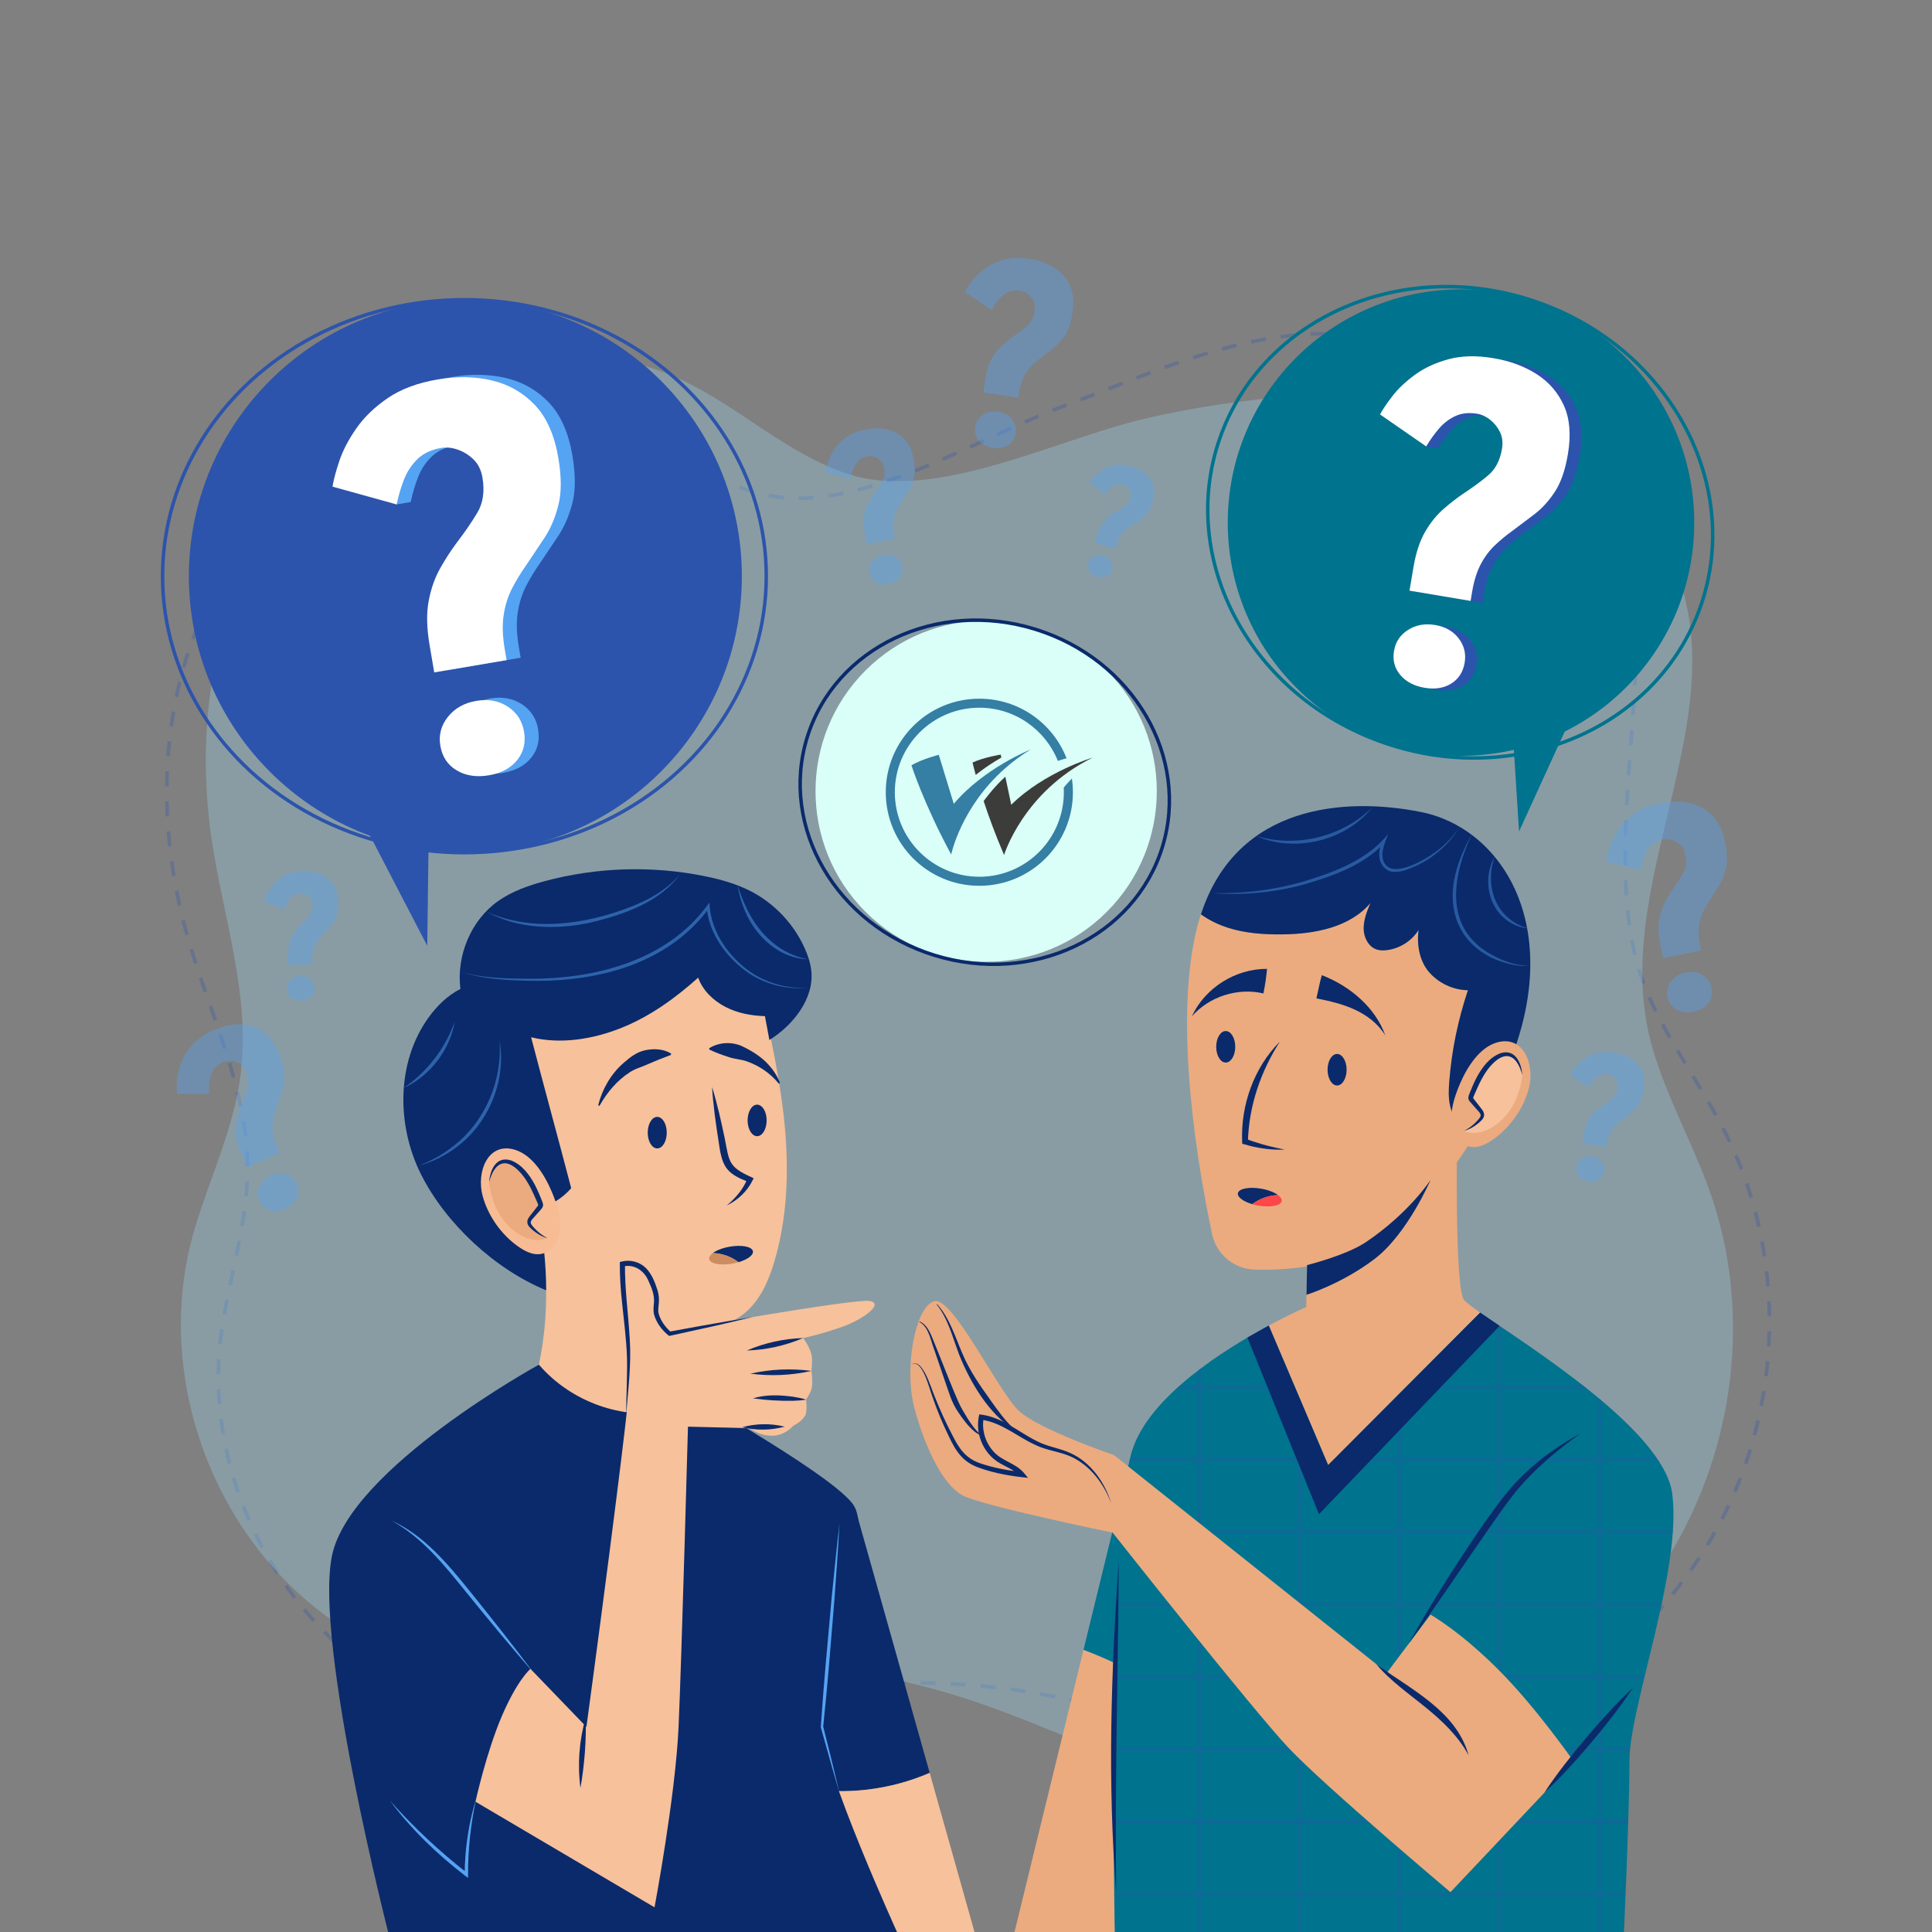 <svg xmlns="http://www.w3.org/2000/svg" xmlns:xlink="http://www.w3.org/1999/xlink" id="Layer_1" viewBox="0 0 1080 1080"><rect x="0" y="0" width="1080" height="1080" fill="#808080" stroke="none"/><defs><style>      .st0 {        fill: #f7bc94;      }      .st1 {        stroke-width: 1.89px;      }      .st1, .st2, .st3, .st4, .st5, .st6 {        fill: none;      }      .st1, .st4, .st5 {        stroke: #2c54ac;        stroke-miterlimit: 10;      }      .st7 {        fill: #fff;      }      .st2 {        stroke: #0a2a6b;        stroke-miterlimit: 10;        stroke-width: 1.94px;      }      .st8, .st9 {        opacity: .4;      }      .st10 {        fill: #00738e;      }      .st11 {        fill: #ebab7f;      }      .st12 {        opacity: .47;      }      .st13, .st14 {        isolation: isolate;      }      .st4 {        stroke-width: 1.94px;      }      .st15 {        fill: #2c54ac;      }      .st14 {        fill: #9ddcf9;      }      .st14, .st16 {        opacity: .3;      }      .st17 {        fill: #f7c19b;      }      .st5 {        stroke-dasharray: 8.4 8.4;        stroke-width: 2.03px;      }      .st9 {        mix-blend-mode: multiply;      }      .st18 {        fill: #55a3f3;      }      .st6 {        stroke: #00738e;        stroke-miterlimit: 10;        stroke-width: 1.94px;      }      .st19 {        fill: #d9fff8;      }      .st20 {        fill: #3c3c3b;      }      .st21 {        fill: #ff4648;      }      .st22 {        fill: #0a2a6b;      }      .st23 {        fill: #cc8c60;      }      .st24 {        clip-path: url(#clippath);      }      .st25 {        fill: #357ea4;      }    </style><clipPath id="clippath"><path class="st3" d="M934.78,834.94c-4.68-35.47-80.37-82.33-107.35-101.18l-85,85.26-33.2-78.01c-25.54,13.72-66.47,39.67-76.15,69.25-14.33,43.78-9.9,271.39-9.9,271.39h284.54s3.18-68.39,3.18-97.85,29.45-106.67,23.88-148.86h0Z"></path></clipPath></defs><g class="st13"><g id="OBJECTS"><g><g><g class="st16"><path class="st5" d="M315.59,969.18c41.45-.46,81.33-14.27,122.04-21.78,48.73-8.99,99.23-8.91,147.93.24,51.64,9.7,101.32,29.47,153.75,33.47,87.6,6.68,157.71-35,207.14-105.25,49.44-70.25,56.56-166.37,17.99-242.72-13.13-25.99-31.03-49.63-42.77-76.23-38.53-87.26,25.78-227.96-33.15-303.82-32.12-41.35-86.14-63.16-139.52-66.27-53.38-3.11-106.41,22.24-156.28,40.92-48.09,18.02-112.48,59.41-162.95,49.19-35.14-7.12-64.82-29.7-98.89-40.64-72.52-23.29-156.58,12.87-199.04,74.32-42.45,61.45-47.42,142.12-26.92,213.31,12.32,42.79,33.32,84.28,33.45,128.7.08,29.16-8.9,57.53-13.75,86.3-18.8,111.56,69.07,231.6,190.97,230.26h0Z"></path></g><path class="st14" d="M268.23,937.08c41.17,4.69,82.55-4.07,123.92-6.47,49.52-2.87,99.6,3.47,146.68,18.58,49.92,16.03,96.57,41.79,148.05,52.26,85.99,17.49,160.88-32.43,219.23-95.97,58.34-63.54,78.15-157.98,50.02-238.48-9.58-27.4-24.19-53.06-32.31-80.9-26.64-91.31,50.24-186.06,10.52-273.28-21.61-47.46-66.33-78.49-118.86-88.2s-124.44-2.72-176.37,9.63c-50.08,11.9-117.14,46.86-165.84,30.47-33.91-11.42-60.34-37.49-92.69-52.57-68.84-32.09-157-6.65-207.25,49.02-50.25,55.67-65.88,135.06-54.98,208.21,6.55,43.97,21.87,87.71,16.11,131.78-3.78,28.93-16.46,55.95-25.08,83.89-33.44,108.31,37.79,238.26,158.86,252.04h-.01Z"></path></g><g><circle class="st15" cx="260.14" cy="322.09" r="154.56"></circle><ellipse class="st4" cx="259.61" cy="322.09" rx="168.74" ry="154.56"></ellipse><polygon class="st15" points="200.15 454.19 238.83 528.7 239.89 447.53 200.15 454.19"></polygon><g><path class="st18" d="M250.61,374.55l-2.6-15.31c-1.64-9.63-1.8-17.87-.49-24.73,1.31-6.86,3.45-12.92,6.42-18.18,2.97-5.26,6.07-10.04,9.3-14.36,4.38-5.69,8.19-11.25,11.43-16.65s4.21-11.96,2.9-19.66c-.72-4.23-2.39-7.62-4.99-10.15-2.61-2.53-5.55-4.36-8.81-5.49-3.27-1.13-6.34-1.45-9.23-.96-5.59.95-10.03,3.04-13.34,6.28-3.31,3.24-5.83,7.08-7.55,11.54-1.72,4.45-3.07,9.04-4.05,13.76l-7.87,1.34-28-11.29c.57-3.66,1.84-8.43,3.81-14.32,1.97-5.88,5.14-11.97,9.53-18.26,4.38-6.29,10.25-11.94,17.62-16.96,7.37-5.01,16.64-8.47,27.81-10.37,10.97-1.87,21.16-1.66,30.56.6,9.4,2.27,17.36,6.86,23.88,13.77,6.52,6.91,10.87,16.73,13.03,29.43,1.8,10.59,1.81,19.41.04,26.44-1.78,7.04-4.4,13.18-7.86,18.42-3.47,5.25-6.95,10.44-10.43,15.59-2.72,3.83-5.23,7.97-7.55,12.43-2.32,4.46-3.9,9.43-4.74,14.92-.85,5.49-.65,11.9.59,19.22l1.03,6.06-40.43,6.87v.02ZM281.18,432.05c-6.93,1.18-12.93.27-18-2.74-5.07-3-8.12-7.58-9.17-13.75-1.01-5.97.4-11.36,4.23-16.17,3.83-4.81,9.12-7.79,15.87-8.94,6.74-1.14,12.62-.06,17.64,3.24,5.02,3.31,8.04,7.95,9.05,13.91,1.05,6.16-.23,11.48-3.83,15.95-3.6,4.47-8.86,7.3-15.79,8.48v.02Z"></path><path class="st7" d="M242.74,375.89l-2.6-15.31c-1.64-9.63-1.8-17.87-.49-24.73,1.31-6.86,3.45-12.92,6.42-18.18,2.97-5.26,6.07-10.04,9.3-14.36,4.38-5.69,8.19-11.25,11.43-16.65s4.21-11.96,2.9-19.66c-.72-4.23-2.39-7.62-4.99-10.15-2.61-2.53-5.55-4.36-8.81-5.49-3.27-1.13-6.34-1.45-9.23-.96-5.59.95-10.03,3.04-13.34,6.28-3.31,3.24-5.83,7.08-7.55,11.54-1.72,4.45-3.07,9.04-4.05,13.76l-35.86-9.95c.57-3.66,1.84-8.43,3.81-14.32,1.97-5.88,5.14-11.97,9.53-18.26,4.38-6.29,10.25-11.94,17.62-16.96,7.37-5.01,16.64-8.47,27.81-10.37,10.97-1.86,21.16-1.66,30.56.6,9.4,2.27,17.36,6.86,23.88,13.77s10.87,16.73,13.03,29.43c1.8,10.59,1.81,19.41.04,26.44-1.78,7.04-4.4,13.18-7.86,18.42-3.47,5.25-6.95,10.44-10.43,15.59-2.72,3.83-5.23,7.97-7.55,12.43-2.32,4.46-3.9,9.43-4.74,14.92-.85,5.49-.65,11.9.59,19.22l1.03,6.06-40.43,6.87-.02.02ZM273.32,433.39c-6.93,1.18-12.93.27-18-2.74-5.07-3-8.12-7.58-9.17-13.75-1.01-5.97.4-11.36,4.23-16.17,3.83-4.81,9.12-7.79,15.87-8.94,6.74-1.14,12.62-.06,17.64,3.24,5.02,3.31,8.04,7.95,9.05,13.92,1.05,6.16-.23,11.48-3.83,15.96-3.6,4.47-8.86,7.3-15.79,8.48Z"></path></g></g><g><circle class="st10" cx="816.71" cy="292.14" r="130.38"></circle><ellipse class="st6" cx="816.26" cy="291.97" rx="130.38" ry="142.34" transform="translate(272.21 966.9) rotate(-70.81)"></ellipse><polygon class="st10" points="878.59 400.4 849.15 464.81 844.83 396.46 878.59 400.4"></polygon><g><path class="st15" d="M794.57,331.3l2.17-12.92c1.37-8.12,3.52-14.74,6.47-19.84,2.94-5.1,6.33-9.33,10.16-12.7,3.82-3.37,7.62-6.32,11.39-8.86,5.07-3.32,9.65-6.69,13.73-10.1,4.08-3.41,6.67-8.36,7.76-14.86.6-3.57.21-6.73-1.16-9.47-1.38-2.74-3.21-5.01-5.49-6.81-2.29-1.8-4.65-2.91-7.09-3.32-4.71-.79-8.84-.36-12.37,1.3-3.54,1.66-6.61,4.03-9.21,7.1-2.61,3.07-4.95,6.35-7.04,9.84l-6.64-1.12-19.17-16.76c1.47-2.76,3.8-6.21,7-10.35s7.42-8.11,12.65-11.91c5.23-3.79,11.48-6.67,18.74-8.63,7.26-1.95,15.6-2.14,25.03-.55,9.26,1.56,17.32,4.54,24.18,8.95s11.93,10.28,15.21,17.6,4.02,16.34,2.22,27.06c-1.5,8.94-3.94,15.96-7.3,21.08-3.37,5.11-7.16,9.28-11.37,12.5-4.22,3.22-8.43,6.39-12.63,9.53-3.23,2.3-6.38,4.9-9.46,7.81s-5.72,6.43-7.92,10.57-3.82,9.3-4.86,15.47l-.86,5.12-34.12-5.74h-.02ZM802.98,385.59c-5.85-.98-10.38-3.37-13.58-7.17-3.21-3.8-4.37-8.29-3.49-13.49.85-5.03,3.47-8.94,7.86-11.71s9.43-3.68,15.12-2.72,10.07,3.45,13.15,7.48,4.2,8.56,3.35,13.6c-.87,5.2-3.37,9.08-7.47,11.65-4.11,2.57-9.09,3.36-14.93,2.37h-.01Z"></path><path class="st7" d="M787.93,330.18l2.17-12.92c1.37-8.12,3.52-14.74,6.47-19.84,2.94-5.1,6.33-9.33,10.16-12.7,3.82-3.37,7.62-6.32,11.39-8.86,5.07-3.32,9.65-6.69,13.73-10.1,4.08-3.41,6.67-8.36,7.76-14.86.6-3.57.21-6.73-1.16-9.47-1.38-2.74-3.21-5.01-5.49-6.81-2.29-1.8-4.65-2.91-7.09-3.32-4.71-.79-8.84-.36-12.37,1.3-3.54,1.66-6.61,4.03-9.21,7.1-2.61,3.07-4.95,6.35-7.04,9.84l-25.81-17.87c1.47-2.76,3.8-6.21,7-10.35s7.42-8.11,12.65-11.91c5.23-3.79,11.48-6.67,18.74-8.63,7.26-1.95,15.6-2.14,25.03-.55,9.26,1.56,17.32,4.54,24.18,8.95s11.93,10.28,15.21,17.6,4.02,16.34,2.22,27.06c-1.5,8.94-3.94,15.96-7.3,21.08-3.37,5.12-7.16,9.28-11.37,12.5-4.22,3.22-8.43,6.39-12.63,9.53-3.23,2.3-6.38,4.9-9.46,7.81s-5.72,6.43-7.92,10.57-3.82,9.3-4.86,15.47l-.86,5.12-34.12-5.74h-.02ZM796.34,384.47c-5.85-.98-10.38-3.37-13.58-7.17-3.21-3.8-4.37-8.29-3.49-13.49.85-5.03,3.47-8.94,7.86-11.71s9.43-3.68,15.12-2.72c5.68.96,10.07,3.45,13.15,7.47,3.08,4.03,4.2,8.56,3.35,13.6-.87,5.2-3.37,9.08-7.47,11.65-4.11,2.57-9.09,3.36-14.93,2.37h-.01Z"></path></g></g><g><circle class="st19" cx="551.27" cy="442.27" r="95.39" transform="translate(-151.27 519.34) rotate(-45)"></circle><ellipse class="st2" cx="550.49" cy="442.85" rx="95.39" ry="103.9" transform="translate(-35.13 838.08) rotate(-72.83)"></ellipse></g><g class="st9"><path class="st18" d="M929.68,535.6l-1.62-8.05c-1.02-5.06-1.24-9.42-.66-13.07.58-3.65,1.62-6.89,3.1-9.72s3.04-5.41,4.68-7.74c2.22-3.08,4.15-6.08,5.78-8.99s2.03-6.39,1.22-10.44c-.45-2.23-1.38-3.99-2.8-5.28s-3-2.21-4.75-2.76c-1.74-.54-3.38-.66-4.89-.36-2.94.59-5.26,1.77-6.96,3.54-1.7,1.77-2.97,3.84-3.81,6.22s-1.48,4.83-1.92,7.34l-19.13-4.68c.24-1.95.83-4.49,1.78-7.63s2.53-6.41,4.74-9.81c2.21-3.4,5.23-6.48,9.04-9.25s8.66-4.75,14.54-5.93c5.77-1.16,11.16-1.22,16.17-.18,5.01,1.05,9.29,3.34,12.85,6.9,3.56,3.55,6.02,8.67,7.36,15.35,1.12,5.57,1.27,10.23.45,13.98-.83,3.75-2.11,7.04-3.86,9.87s-3.5,5.63-5.26,8.41c-1.38,2.07-2.64,4.3-3.79,6.69-1.15,2.39-1.91,5.05-2.27,7.97-.36,2.92-.15,6.3.62,10.15l.64,3.19-21.27,4.29h.02ZM946.77,565.52c-3.65.73-6.83.35-9.56-1.16-2.73-1.51-4.42-3.88-5.07-7.12-.63-3.14.03-6.01,1.98-8.62,1.95-2.61,4.7-4.27,8.24-4.98,3.54-.71,6.67-.24,9.38,1.43s4.38,4.07,5.01,7.21c.65,3.24.06,6.07-1.77,8.5-1.83,2.42-4.57,4-8.21,4.74h0Z"></path><path class="st18" d="M138.37,652.62l-3.12-6.8c-1.96-4.28-3.06-8.1-3.31-11.45-.24-3.36,0-6.44.73-9.26s1.57-5.43,2.54-7.84c1.33-3.2,2.41-6.26,3.25-9.18s.47-6.09-1.1-9.52c-.86-1.88-2.06-3.25-3.59-4.1s-3.12-1.34-4.78-1.46-3.13.11-4.42.7c-2.48,1.14-4.29,2.67-5.43,4.59-1.14,1.92-1.83,4.02-2.08,6.31s-.3,4.59-.17,6.91l-17.94-.17c-.19-1.78-.2-4.15-.01-7.14.19-2.98.9-6.21,2.16-9.69,1.26-3.47,3.29-6.84,6.09-10.09,2.81-3.25,6.69-6.02,11.65-8.29,4.88-2.24,9.64-3.41,14.3-3.53,4.66-.12,8.94,1.03,12.84,3.44s7.14,6.43,9.73,12.08c2.16,4.71,3.26,8.81,3.31,12.31s-.41,6.69-1.37,9.56c-.96,2.88-1.93,5.73-2.91,8.56-.79,2.12-1.44,4.36-1.97,6.73-.52,2.36-.64,4.87-.35,7.54.29,2.66,1.18,5.62,2.67,8.87l1.24,2.7-17.97,8.24v-.02ZM159.77,675.59c-3.08,1.41-5.99,1.74-8.72.97s-4.73-2.52-5.98-5.26c-1.22-2.65-1.23-5.34-.04-8.06s3.28-4.76,6.27-6.14c2.99-1.37,5.87-1.6,8.62-.69,2.75.92,4.73,2.7,5.95,5.35,1.26,2.74,1.32,5.37.21,7.91-1.12,2.53-3.22,4.5-6.3,5.91h-.01Z"></path><path class="st18" d="M549.73,219.38l1.12-7.4c.7-4.65,1.87-8.45,3.5-11.4,1.63-2.94,3.53-5.39,5.68-7.35,2.15-1.96,4.29-3.68,6.42-5.17,2.86-1.95,5.45-3.91,7.74-5.9,2.3-1.99,3.73-4.84,4.29-8.56.31-2.05.06-3.85-.76-5.4-.81-1.55-1.88-2.83-3.21-3.84s-2.68-1.62-4.08-1.83c-2.7-.41-5.05-.12-7.06.86-2,.98-3.74,2.36-5.19,4.14-1.46,1.78-2.77,3.68-3.93,5.69l-14.92-9.96c.81-1.59,2.11-3.58,3.9-5.98,1.79-2.39,4.16-4.7,7.11-6.92s6.49-3.92,10.62-5.11,8.89-1.37,14.29-.56c5.31.8,9.94,2.43,13.9,4.88,3.96,2.45,6.92,5.75,8.86,9.9,1.95,4.15,2.46,9.29,1.53,15.44-.77,5.12-2.09,9.16-3.97,12.11-1.87,2.95-4,5.37-6.38,7.25s-4.75,3.73-7.12,5.57c-1.82,1.35-3.6,2.86-5.33,4.55-1.73,1.69-3.2,3.73-4.42,6.12s-2.09,5.35-2.62,8.89l-.44,2.93-19.55-2.95h.02ZM555.07,250.31c-3.35-.51-5.96-1.83-7.83-3.96-1.87-2.14-2.58-4.69-2.13-7.67.43-2.88,1.89-5.14,4.38-6.77,2.48-1.63,5.35-2.19,8.61-1.7s5.79,1.87,7.59,4.14c1.8,2.27,2.48,4.85,2.05,7.73-.45,2.98-1.84,5.22-4.16,6.73-2.32,1.51-5.16,2.01-8.51,1.5h0Z"></path><path class="st18" d="M484.43,304.12l-1.12-5.97c-.71-3.75-.83-6.97-.36-9.67.46-2.69,1.26-5.08,2.38-7.15,1.12-2.08,2.3-3.97,3.54-5.68,1.67-2.26,3.13-4.45,4.35-6.59,1.23-2.14,1.56-4.7,1-7.71-.31-1.65-.99-2.96-2.02-3.93-1.04-.97-2.2-1.66-3.48-2.08s-2.49-.52-3.61-.31c-2.18.41-3.9,1.26-5.17,2.55-1.27,1.29-2.23,2.81-2.87,4.56-.64,1.75-1.14,3.56-1.49,5.41l-14.09-3.64c.2-1.44.66-3.31,1.39-5.62s1.93-4.71,3.6-7.21c1.67-2.49,3.93-4.74,6.77-6.76,2.85-2.01,6.45-3.43,10.8-4.25,4.28-.81,8.26-.8,11.95.02s6.84,2.56,9.44,5.22,4.37,6.46,5.3,11.42c.78,4.13.84,7.58.2,10.34-.65,2.76-1.63,5.19-2.95,7.26-1.32,2.08-2.64,4.13-3.97,6.17-1.04,1.52-1.99,3.15-2.86,4.91s-1.46,3.71-1.75,5.87c-.29,2.15-.17,4.66.36,7.51l.45,2.36-15.76,2.97h-.03ZM496.78,326.4c-2.7.51-5.06.19-7.06-.94-2-1.14-3.23-2.91-3.68-5.31-.44-2.33.08-4.44,1.54-6.35,1.47-1.91,3.51-3.11,6.14-3.61,2.63-.49,4.93-.11,6.92,1.15,1.99,1.26,3.2,3.05,3.64,5.38.45,2.4-.01,4.49-1.38,6.27-1.38,1.77-3.41,2.92-6.12,3.43v-.02Z"></path><path class="st18" d="M612.21,303.65l1.09-4.35c.68-2.74,1.6-4.94,2.74-6.6s2.41-3.02,3.81-4.06c1.4-1.05,2.77-1.95,4.12-2.72,1.82-1,3.47-2.02,4.96-3.08,1.48-1.05,2.5-2.67,3.05-4.86.3-1.2.25-2.29-.14-3.26-.4-.97-.96-1.8-1.69-2.47-.73-.68-1.51-1.12-2.33-1.32-1.59-.4-3.01-.36-4.26.11-1.25.47-2.36,1.2-3.33,2.18-.97.98-1.86,2.04-2.67,3.17l-8.33-6.79c.57-.9,1.46-2.02,2.67-3.35,1.2-1.33,2.75-2.57,4.64-3.73s4.1-1.97,6.63-2.44,5.38-.31,8.56.48c3.12.78,5.79,2.01,8.01,3.7,2.22,1.69,3.8,3.83,4.72,6.41.92,2.59.94,5.68.03,9.3-.75,3.01-1.77,5.34-3.06,7s-2.69,2.98-4.22,3.96c-1.53.99-3.05,1.96-4.57,2.92-1.16.7-2.31,1.5-3.44,2.41s-2.12,2.04-2.99,3.4c-.86,1.35-1.55,3.07-2.07,5.15l-.43,1.72-11.49-2.87h-.01ZM613.63,322.41c-1.97-.49-3.45-1.43-4.44-2.81s-1.27-2.95-.83-4.7c.42-1.7,1.42-2.96,3-3.79,1.57-.83,3.32-1,5.23-.52s3.35,1.45,4.29,2.9c.94,1.46,1.2,3.03.78,4.73-.44,1.75-1.39,3.01-2.86,3.78s-3.19.9-5.16.41h-.01Z"></path><path class="st18" d="M884.5,639.11l.81-5.03c.51-3.17,1.33-5.74,2.47-7.74,1.13-1.99,2.44-3.65,3.92-4.97,1.48-1.32,2.95-2.48,4.41-3.48,1.97-1.31,3.74-2.63,5.32-3.96,1.58-1.34,2.57-3.27,2.98-5.8.22-1.39.07-2.62-.48-3.68-.54-1.06-1.26-1.94-2.16-2.64-.9-.7-1.82-1.12-2.77-1.27-1.84-.3-3.44-.12-4.81.54s-2.56,1.58-3.57,2.79c-1.01,1.2-1.91,2.49-2.72,3.85l-10.09-6.89c.56-1.08,1.46-2.43,2.7-4.05s2.87-3.17,4.9-4.67c2.03-1.49,4.45-2.63,7.27-3.41,2.82-.78,6.07-.87,9.74-.28,3.61.58,6.75,1.72,9.44,3.42,2.68,1.7,4.67,3.97,5.97,6.81s1.61,6.35.93,10.53c-.56,3.48-1.49,6.22-2.79,8.22s-2.76,3.63-4.4,4.89c-1.63,1.26-3.26,2.51-4.89,3.74-1.25.9-2.47,1.92-3.66,3.06s-2.21,2.52-3.06,4.14-1.46,3.63-1.85,6.04l-.32,1.99-13.3-2.15h.01ZM887.91,660.22c-2.28-.37-4.05-1.29-5.3-2.76-1.26-1.47-1.72-3.22-1.39-5.24.32-1.96,1.33-3.49,3.03-4.58s3.66-1.46,5.88-1.1c2.22.36,3.93,1.32,5.14,2.88s1.66,3.32,1.34,5.28c-.33,2.03-1.29,3.54-2.88,4.55s-3.53,1.33-5.81.96h-.01Z"></path><path class="st18" d="M161.16,539.44l-.13-5.03c-.08-3.17.24-5.82.98-7.96.73-2.14,1.7-3.99,2.89-5.54s2.41-2.95,3.64-4.18c1.67-1.63,3.15-3.23,4.43-4.82,1.29-1.59,1.9-3.65,1.83-6.18-.04-1.39-.42-2.55-1.14-3.49-.72-.93-1.58-1.65-2.58-2.17-1-.51-1.97-.76-2.92-.73-1.84.05-3.36.52-4.57,1.4-1.21.89-2.2,2.01-2.95,3.36-.76,1.35-1.4,2.76-1.93,4.23l-11.06-4.84c.35-1.15.98-2.62,1.88-4.42s2.2-3.61,3.9-5.43c1.69-1.82,3.84-3.36,6.43-4.64,2.59-1.27,5.73-1.96,9.4-2.05,3.61-.1,6.87.44,9.78,1.59,2.91,1.16,5.26,3,7.04,5.52s2.72,5.87,2.83,10.05c.09,3.48-.31,6.31-1.2,8.49s-2.02,4.03-3.37,5.55c-1.35,1.53-2.71,3.03-4.06,4.53-1.05,1.11-2.05,2.32-2.99,3.64-.95,1.32-1.68,2.85-2.21,4.57-.52,1.72-.76,3.79-.69,6.2l.05,1.99-13.3.35h.02ZM168.34,559.31c-2.28.06-4.16-.51-5.65-1.7-1.49-1.2-2.26-2.81-2.31-4.83-.05-1.96.65-3.63,2.1-5,1.45-1.37,3.29-2.08,5.5-2.14,2.22-.06,4.05.56,5.51,1.85,1.46,1.29,2.22,2.92,2.27,4.88.05,2.03-.6,3.67-1.96,4.95-1.36,1.27-3.18,1.94-5.46,2h0Z"></path></g><g><g><path class="st11" d="M566.71,1081.65h71.01l-2.5-145.88c-9.51-5.19-19.39-9.72-29.53-13.52l-38.98,159.41h0Z"></path><path class="st10" d="M605.69,922.24c10.15,3.81,20.02,8.33,29.53,13.52l-2.15-125.51-27.38,111.98h0Z"></path></g><g><path class="st11" d="M827.43,733.76c-5.12-3.57-8.49-6.15-9.28-7.44-4.99-8.11-3.66-90.65-3.66-90.65l-83.49,55.18-.8,39.8s-8.71,3.77-20.96,10.35l33.2,78.01,85-85.26h-.01Z"></path><path class="st10" d="M934.78,834.94c-4.68-35.47-80.37-82.33-107.35-101.18l-85,85.26-33.2-78.01c-25.54,13.72-66.47,39.67-76.15,69.25-14.33,43.78-9.9,271.39-9.9,271.39h284.54s3.18-68.39,3.18-97.85,29.45-106.67,23.88-148.86h0Z"></path></g><g class="st16"><g class="st24"><g><g><line class="st1" x1="894.37" y1="695.7" x2="894.37" y2="1157.84"></line><line class="st1" x1="838.43" y1="695.7" x2="838.43" y2="1157.84"></line><line class="st1" x1="782.5" y1="695.7" x2="782.5" y2="1157.84"></line><line class="st1" x1="726.57" y1="695.7" x2="726.57" y2="1157.84"></line><line class="st1" x1="670.64" y1="695.7" x2="670.64" y2="1157.84"></line></g><g><line class="st1" x1="597.25" y1="775.35" x2="938.64" y2="775.35"></line><line class="st1" x1="597.25" y1="815.84" x2="938.64" y2="815.84"></line><line class="st1" x1="597.25" y1="856.34" x2="938.64" y2="856.34"></line><line class="st1" x1="597.25" y1="896.83" x2="938.64" y2="896.83"></line><line class="st1" x1="597.25" y1="937.32" x2="938.64" y2="937.32"></line><line class="st1" x1="597.25" y1="977.81" x2="938.64" y2="977.81"></line><line class="st1" x1="597.25" y1="1018.31" x2="938.64" y2="1018.31"></line><line class="st1" x1="597.25" y1="1058.8" x2="938.64" y2="1058.8"></line></g></g></g></g><g><path class="st11" d="M810.53,617.74c-.94-4.42-.71-8.99-.35-13.5,1.43-17.73,4.83-33.82,10.4-50.71-8.23-.12-16.33-3.9-21.72-10.12-5.39-6.22-6.92-15.4-5.88-23.56-3.88,6.22-10.71,10.51-18,11.29-1.78.19-3.61.18-5.32-.36-4.69-1.49-7.33-6.76-7.36-11.68-.03-4.92,1.87-9.86,3.84-14.37-11.7,13.81-31.46,17.42-49.56,17.59-10.19.1-20.5-.63-30.2-3.73-5.34-1.71-10.49-4.21-15.04-7.48-1.03,3.18-1.99,6.47-2.8,9.96-12.43,53.77,1.48,133.19,9.03,168.79,2.4,11.31,12.23,19.54,23.78,19.83,12.69.32,29.02-.4,41.02-4.94,27.85-10.53,56.36-28.47,80.51-67.79-5.9-5.36-10.72-11.56-12.36-19.24v.02Z"></path><path class="st22" d="M794.41,453.93c-42.29-8.46-103.05-4.4-123.07,57.19,4.55,3.26,9.7,5.77,15.04,7.48,9.7,3.1,20.01,3.83,30.2,3.73,18.09-.17,37.86-3.78,49.56-17.59-1.98,4.51-3.87,9.45-3.84,14.37.03,4.92,2.67,10.18,7.36,11.68,1.71.54,3.54.55,5.32.36,7.29-.78,14.12-5.07,18-11.29-1.05,8.16.48,17.34,5.88,23.56,5.39,6.22,13.5,9.99,21.72,10.12-5.57,16.89-8.96,32.98-10.4,50.71-.36,4.5-.59,9.08.35,13.5,1.63,7.68,6.46,13.88,12.36,19.24,8.11-13.21,15.74-28.83,22.67-47.4,27.57-73.83-6.67-126.76-51.15-135.65h0Z"></path></g><g><path class="st11" d="M854.55,608.77c-3.01,11.01-10.41,21.52-19.79,28.11-2.93,2.06-6.13,3.79-9.34,4.24-7.23,1.02-12.78-4.92-13.89-12.2-1.11-7.27,1.33-15.46,4.57-23.02,4.19-9.77,11.02-20.19,20.38-23.06,15.09-4.64,21.8,12.29,18.07,25.93h0Z"></path><path class="st17" d="M818.38,632.19c3.28-1.23,6.42-3.42,8.95-6.23.51-.57,1.01-1.19,1.22-1.9.4-1.36-.39-2.48-1.14-3.39-1.52-1.83-3.04-3.65-4.56-5.48-.3-.36-.62-.75-.68-1.27-.07-.57.18-1.2.43-1.79,3.11-7.52,6.67-15.64,13.17-20.37,1.75-1.28,3.72-2.27,5.64-2.43,2.86-.24,5.27,1.38,6.75,3.64s2.18,5.09,2.79,7.91c0,0-.78,15.72-12.28,25.9-11.5,10.18-20.29,5.43-20.29,5.43v-.02Z"></path><path class="st22" d="M850.95,600.86c-3.21-11.78-9.84-14.13-18.05-4.59-3.92,4.61-6.38,10.3-8.8,15.87-.33.72-.63,1.44-.59,1.6,0,.05,0,.12.16.36,1.16,1.48,2.41,3.04,3.56,4.55,1.01,1.41,2.43,2.66,2.4,4.68-.15,2.06-1.66,3.11-2.94,4.33-2.43,2.08-5.26,3.72-8.3,4.52,2.79-1.41,5.26-3.3,7.29-5.55.98-1.11,2.17-2.37,2.02-3.3-.14-1.21-1.42-2.22-2.23-3.21-1.34-1.49-2.6-2.9-3.9-4.44-.31-.38-.69-1.02-.74-1.76-.06-1.18.36-1.92.7-2.85,1.16-2.9,2.4-5.81,3.86-8.65,3.02-5.63,7.21-11.41,13.49-13.69,8.15-2.54,11.63,5.49,12.07,12.12h0Z"></path></g><path class="st22" d="M730.66,707.19s21.92-5.43,32.98-12.89c24.15-16.3,36.06-34.71,36.06-34.71,0,0-12.98,30.28-31.38,44.23-18.39,13.95-38,19.98-38,19.98l.33-16.61h.01Z"></path><path class="st22" d="M690.51,585.17c0,4.86-2.38,8.81-5.32,8.81s-5.32-3.94-5.32-8.81,2.38-8.81,5.32-8.81,5.32,3.94,5.32,8.81Z"></path><path class="st22" d="M752.76,597.98c0,4.86-2.38,8.81-5.32,8.81s-5.32-3.94-5.32-8.81,2.38-8.81,5.32-8.81,5.32,3.94,5.32,8.81Z"></path><path class="st22" d="M715.43,582.31c-10.7,16.7-17.31,35.96-17.84,55.83l-1.09-1.51c1.73.67,3.49,1.29,5.26,1.85,5.36,1.77,10.85,3.06,16.4,4.13-1.9.1-3.81.08-5.72,0-6.11-.3-12.16-1.46-18.02-3.25l-.05-1.2c-.83-20.35,6.58-41.37,21.05-55.85h.01Z"></path><path class="st22" d="M708.28,541.6c-17.64-.07-34.62,10.54-42.02,26.55,9.67-11.08,25.67-16.21,39.98-12.81.95-4.35,1.64-9.3,2.04-13.74h0Z"></path><path class="st22" d="M774.42,578.9c-3.84-6.48-10.1-11.25-16.93-14.44-6.82-3.19-14.23-4.9-21.61-6.37,1.06-4.41,1.74-8.62,3.04-12.96,15.59,5.99,29.94,18.02,35.5,33.77Z"></path><g><path class="st22" d="M705.07,664.49c-6.76-1.2-12.62-.06-13.08,2.55-.38,2.15,3.04,4.63,8.04,6.1,4.11-3.14,9.23-4.96,14.4-5.09-2.04-1.52-5.41-2.86-9.36-3.56h0Z"></path><path class="st21" d="M714.43,668.05c-5.17.13-10.29,1.95-14.4,5.09,1.06.31,2.18.58,3.36.79,6.76,1.2,12.62.06,13.08-2.55.19-1.09-.59-2.25-2.05-3.33h.01Z"></path></g><g><path class="st11" d="M799.7,902.58l-24.36,32.43-152.6-121.6s-41.31-14.04-52.9-24.47-37.07-64.1-47.5-61.59c-10.43,2.51-17.38,37.27-11.01,60.44s16.22,42.29,26.65,48.08c10.43,5.79,83.99,20.85,83.99,20.85,0,0,78.2,99.05,98.47,120.49,20.27,21.43,90.37,80.52,90.37,80.52l68.93-72.99s-20.85-30.12-42.29-51.55c-21.43-21.43-37.75-30.59-37.75-30.59v-.02Z"></path><path class="st22" d="M787.42,918.93c12.45-22.38,26.16-44,40.63-65.12,5.56-7.87,11.08-15.8,17.44-23.09,10.78-11.97,23.93-21.84,38.02-29.4-13.01,9.25-25.19,19.5-35.44,31.62-5.78,7.08-11.57,15.53-16.83,23.08-14.37,20.65-29,42.57-43.83,62.9h.01Z"></path><path class="st22" d="M912.8,943.53c-7.06,10.74-15.05,20.74-23.28,30.57-8.31,9.76-16.83,19.31-26.25,28.06,7.05-10.75,15.04-20.74,23.28-30.57,8.32-9.75,16.84-19.31,26.25-28.06h0Z"></path><path class="st22" d="M769.36,930.28c19.26,14.15,44.71,26.09,51.6,50.92-5.89-10.79-14.59-19.1-24-26.73-9.4-7.69-19.72-14.76-27.6-24.19h0Z"></path><path class="st22" d="M509.15,763.18c6.19-5.59,11.42,13.14,13.16,16.99,2.94,7.48,6.23,14.81,9.98,21.91,3.82,7.65,7.46,13.2,15.91,16,7.45,2.54,15.44,3.97,23.29,4.83l-1.24,2.31c-3.19-3.81-8.84-5.46-13.07-8.39-4.66-3.24-8.05-8.21-9.54-13.67-1.18-4.04-1.18-8.38-.24-12.5,4.39.4,8.67,1.8,12.54,3.67,6.89,3.34,12.97,7.97,19.76,11.32,5.9,3.09,12.65,3.84,18.69,6.64,11.49,5.2,19.29,16.5,22.87,28.24-4.14-10.97-11.55-21.06-22.28-26.13-6.47-2.99-13.83-3.52-20.26-6.7-10.17-4.62-19.03-12.69-30.36-14.09l1.54-1.12c-1.26,6.56.82,13.65,5.23,18.64,4.75,5.68,12.35,6.5,17.3,12.3l2.23,2.68c-9.3-.89-18.52-2.44-27.36-5.62-9.03-3.12-13.03-9.29-16.85-17.47-3.56-7.28-6.69-14.76-9.29-22.42-1.59-3.95-5.84-22.48-12.03-17.4h0l.02-.02Z"></path><path class="st22" d="M513.99,738.65c4.53,1.9,6.24,7,7.98,11.18l1.74,4.29,6.88,17.2c2.05,4.89,4.78,12.14,7.35,16.67,1.55,2.64,3.09,5.28,4.83,7.76,1.75,2.44,3.57,4.96,6.2,6.5l-.11.27c-1.53-.44-2.91-1.34-4.14-2.33-3.65-3.01-6.46-6.92-9.08-10.77-1.81-2.65-3.21-5.53-4.31-8.46-2.14-5.91-6.88-20.21-9.03-26.32-2.19-5.43-2.87-12.63-8.43-15.73l.12-.27h0Z"></path><path class="st22" d="M523.84,729c7,7.82,10.07,18.16,14.13,27.62,3.97,9.5,9.89,17.95,15.86,26.28,3.97,5.61,7.93,11.12,12.96,15.89l-.17.23c-13.89-8.65-24.48-26.71-30.41-41.68-3.72-9.6-6.06-19.96-12.6-28.14l.22-.19h0Z"></path></g><path class="st22" d="M625.38,873.01c-.2,52.31-1.91,109.32-1.58,161.61-.04,7.7.05,15.39.15,23.1-4.88-61.45-2.86-123.27,1.43-184.7h0Z"></path><polygon class="st22" points="838.28 741.17 827.43 733.76 742.43 819.01 709.23 741.01 697.31 747.71 737.32 846.42 838.28 741.17"></polygon><g class="st8"><path class="st18" d="M677.6,499.27c17.07.39,34.21-1.65,50.63-6.37,15.99-4.83,32.88-10.85,44.62-23.16l3.14-3.43c-2.15,5.61-6.05,13.99,0,18.39,6.93,4.44,23.27-5.57,28.88-10.28,4.22-3.45,7.93-7.54,11.07-12.04-5.72,9.37-14.34,17.04-24.42,21.68-3.85,1.68-7.83,3.48-12.14,3.33-4.77.02-8.27-4.45-8.34-8.99-.15-2.96.69-5.76,1.64-8.37l1.5.91c-11.95,12.87-29.11,18.75-45.5,23.56-16.58,4.45-33.97,6.11-51.07,4.76h-.01Z"></path><path class="st18" d="M822.94,465.91c-10.49,22.62-16.16,50.6,8.27,66.27,6.95,4.21,14.96,7.69,23.25,7.51-4.16.65-8.41-.17-12.44-1.27-23.31-6.57-34.03-25.97-28.55-49.3,1.88-8.25,5.45-15.91,9.46-23.21h0Z"></path><path class="st18" d="M835.54,478.88c-4.22,11.8-2.17,26.14,7.79,34.37,3.16,2.69,6.95,4.71,11.12,5.72-4.31-.2-8.55-1.91-12.07-4.53-10.98-7.84-13.45-24.16-6.85-35.56h.01Z"></path><path class="st18" d="M767.14,451.34c-11.22,14.11-30.01,21.41-47.85,20.15-5.98-.41-11.89-1.84-17.3-4.27,5.68,1.72,11.53,2.61,17.37,2.76,17.59.4,35.15-6.3,47.78-18.63h0Z"></path></g></g><g><g><path class="st22" d="M519.7,991.03l-41.73-148.14-34.54,136.64,5.52,19.91c23.7,4.15,48.68,1.17,70.75-8.41h0Z"></path><path class="st17" d="M545.22,1081.65l-25.52-90.61c-22.07,9.59-47.05,12.57-70.75,8.41l22.78,82.2h73.5-.01Z"></path></g><path class="st22" d="M374.69,789.02l-73.44-26.16s-105.59,57.89-115.67,106.78c-10.09,48.89,31.81,212.01,31.81,212.01h284.78s-42.68-93.5-42.68-116.28,31.04-106.63,17.07-124.85c-13.97-18.21-102.34-67.1-102.34-67.1l.46,15.61h.01Z"></path><path class="st17" d="M374.69,789.02c-26.96,4.94-55.55-5.4-73.44-26.16,3.03-14.47,4.37-29.3,3.98-44.08-.18-6.92-.76-13.93-3.11-20.44-1.6-4.43-3.98-8.53-6.35-12.6-6.6-11.33-13.19-22.67-19.79-34-3.58-6.16-7.21-12.41-8.96-19.32-3.47-13.69.84-28.13,6.49-41.08,10.94-25.07,27.84-48.53,51.8-61.73s55.7-14.24,77.6,2.15c8.59,6.43,20.07,12.57,22.4,23.04,5.53,24.81,11.06,49.71,13.4,75.02,2.33,25.31,1.38,51.21-5.89,75.57-3.28,10.99-8.18,22.08-17.2,29.17-6.1,4.79-13.63,7.38-21.19,9.08-6.54,1.47-13.43,2.32-19.89.53-.61,14.24-.47,30.61.15,44.84h0Z"></path><path class="st22" d="M257.37,552.82c-7.19,3.65-13.11,9.47-17.82,16.01-18.02,25-17.98,60.3-4.11,87.82s41.35,52.9,69.84,64.63c.08-13.83-1.62-31.99-5.23-45.34,7.42-1.81,14.25-5.97,19.26-11.73-7.39-28.28-15.03-56.1-22.42-84.38,16.62,4.09,34.8,1.08,50.68-5.32,15.88-6.39,29.99-16.57,42.72-28,2.54,7.2,8.42,12.81,15.19,16.34s14.48,4.96,22.12,5.18c.86,4.46,1.64,8.89,2.5,13.35,13.35-8.35,25.19-23.26,23.4-38.91-.47-4.09-1.77-8.04-3.41-11.81-6.07-13.92-17.07-25.63-30.58-32.55-8.03-4.11-16.82-6.55-25.67-8.34-29.46-5.97-60.29-5-89.32,2.8-9.18,2.47-18.32,5.68-26.09,11.15-15.2,10.7-23.42,30.67-21.05,49.11h0Z"></path><g><path class="st0" d="M269.83,668.67c3.01,11.01,10.41,21.52,19.79,28.11,2.93,2.06,6.13,3.79,9.34,4.24,7.23,1.02,12.78-4.92,13.89-12.2,1.11-7.27-1.33-15.46-4.57-23.02-4.19-9.77-11.02-20.19-20.38-23.06-15.09-4.64-21.8,12.29-18.07,25.93h0Z"></path><path class="st11" d="M306,692.09c-3.28-1.23-6.42-3.42-8.95-6.23-.51-.57-1.01-1.19-1.22-1.9-.4-1.36.39-2.48,1.14-3.39,1.52-1.83,3.04-3.65,4.56-5.48.3-.36.62-.75.68-1.27.07-.57-.18-1.2-.43-1.79-3.11-7.52-6.67-15.64-13.17-20.37-1.75-1.28-3.72-2.27-5.64-2.43-2.86-.24-5.27,1.38-6.75,3.64s-2.18,5.09-2.79,7.91c0,0,.78,15.72,12.28,25.9,11.5,10.18,20.29,5.43,20.29,5.43v-.02Z"></path><path class="st22" d="M273.44,660.76c.44-6.62,3.92-14.67,12.07-12.12,6.28,2.28,10.47,8.06,13.49,13.69,1.65,3.24,3.03,6.46,4.3,9.81.14.45.31.98.26,1.69-.11,1.26-.88,1.91-1.54,2.69-1.02,1.18-2.05,2.35-3.1,3.5-.81,1-2.1,2-2.23,3.21-.15.93,1.04,2.2,2.02,3.3,2.03,2.25,4.5,4.14,7.29,5.55-3.04-.8-5.86-2.44-8.3-4.52-1.28-1.22-2.79-2.28-2.94-4.33-.04-2.02,1.39-3.27,2.4-4.68,1.15-1.51,2.4-3.07,3.56-4.55.16-.24.17-.31.16-.36.03-.16-.26-.88-.59-1.6-2.42-5.57-4.88-11.26-8.8-15.87-8.19-9.53-14.84-7.21-18.05,4.59h0Z"></path></g><path class="st22" d="M398.04,607.6c2.9,9.37,5.13,19.31,7.13,28.92,2.46,12.65,1.96,15.77,14.65,21.41l1.47.7-.66,1.32c-2.99,6.12-8.33,11.02-14.39,13.93,4.98-4.18,9.27-9.1,11.62-15.16l.81,2.02c-13.94-4.87-15.16-9.91-17.11-23.55-1.51-9.7-2.93-19.78-3.52-29.58h0Z"></path><path class="st22" d="M372.72,633.16c0,4.86-2.38,8.81-5.32,8.81s-5.32-3.94-5.32-8.81,2.38-8.81,5.32-8.81,5.32,3.94,5.32,8.81Z"></path><path class="st22" d="M428.56,626.32c0,4.86-2.38,8.81-5.32,8.81s-5.32-3.94-5.32-8.81,2.38-8.81,5.32-8.81,5.32,3.94,5.32,8.81Z"></path><path class="st22" d="M334.38,617.87c2.22-8.87,7.01-17.39,13.99-23.49,3.6-3.17,7.59-6.39,12.45-7.32,4.79-.99,10.04-.72,14.31,1.88l-.07.77-6.28,2.41c-3.85,1.49-7.3,3.21-11.14,4.6-1.89.68-3.77,1.51-5.49,2.61-7.23,4.65-12.78,11.31-17.04,18.83l-.72-.29h0Z"></path><path class="st22" d="M435.36,605.76c-4.73-5.81-10.87-9.96-17.83-12.44-3.35-1.19-6.96-1.27-10.31-2.46-3.66-1.22-7.04-2.35-10.69-4.15l-.05-.78c5.4-3.34,12.42-3.7,18.18-1.18,5.55,2.67,10.94,5.9,15.06,10.53,2.7,3.01,4.9,6.43,6.31,10.09l-.67.39h0Z"></path><g><path class="st22" d="M407.81,696.92c6.76-1.2,12.62-.06,13.08,2.55.38,2.15-3.04,4.63-8.04,6.1-4.11-3.14-9.23-4.97-14.4-5.09,2.04-1.52,5.41-2.86,9.36-3.56h0Z"></path><path class="st23" d="M398.45,700.48c5.17.13,10.29,1.95,14.4,5.09-1.06.31-2.18.58-3.36.79-6.76,1.2-12.62.06-13.08-2.55-.19-1.09.59-2.25,2.05-3.33h-.01Z"></path></g><g><path class="st17" d="M296.52,932.88l31.29,32.48s25.52-188.06,25-203.11-10.72-51.13-2.56-52.47c8.16-1.34,24.29,34.4,24.29,34.4,0,0,103.58-18.51,111.74-16.92s-4.08,10.43-15.64,14.51c-11.56,4.08-21.7,6.22-21.7,6.22,0,0,3.34,4.05,4.66,9.14.75,2.91,0,9.24,0,9.24,0,0,.95,6.78.07,9.98-.7,2.55-3.07,6.03-3.07,6.03,0,0,.89,6.91-.66,9.21-2.52,3.71-6.36,5.3-6.36,5.3-11.08,11.9-24.73,1.46-24.73,1.46l-8.53-.21-25.74-.63s-3.51,129-5.26,167.87-13.44,100.82-13.44,100.82l-100.09-59.03s6-27.47,14.77-47.92,15.98-26.35,15.98-26.35l-.02-.02Z"></path><path class="st22" d="M350.02,790.75c.04-10.52.69-21.07.49-31.58-.34-10.53-1.77-20.91-2.82-31.41-.79-7.36-1.28-14.82-1.2-22.29l1.08-.27c4.81-1.22,10.11.22,13.61,3.75,3.32,3.52,4.92,7.81,6.38,12.3.65,2.22.98,4.68.74,7.04-.22,2.32-.59,4.3-.07,6.15,1.1,3.89,3.76,7.56,6.85,10.22l-.96-.24c11.26-2.11,23.73-4.36,35.09-6.28,3.9-.68,7.81-1.33,11.73-1.95-6.61,1.65-16.41,3.82-23.15,5.4-7.73,1.73-15.47,3.44-23.21,5.1l-.53.11-.44-.35c-3.64-2.98-6.49-6.76-7.91-11.35-.68-2.28-.3-4.8-.12-7.02.33-4.18-1.31-8.23-3.06-12-2.37-5.74-7.99-9.63-14.24-8.1l1.08-1.37c-.07,6.95.39,13.92.98,20.91.58,6.2,1.34,14.9,1.69,21.04.96,14.1-.89,28.16-1.99,42.2h-.02Z"></path><path class="st22" d="M448.94,747.98c-9.94,4.25-20.65,6.64-31.45,6.96,9.93-4.27,20.65-6.62,31.45-6.96h0Z"></path><path class="st22" d="M419.45,767.88c11.18-2.51,22.79-3.04,34.15-1.53-11.18,2.52-22.79,3.02-34.15,1.53h0Z"></path><path class="st22" d="M420.92,781.68c7.23-2.2,14.94-1.93,22.34-.91,2.46.38,4.91.85,7.34,1.61-2.51.46-5,.6-7.48.68-7.46.1-14.79-.31-22.2-1.38h0Z"></path><path class="st22" d="M438.63,797.5c-7.71,2.1-15.92,2.23-23.68.31,7.71-2.12,15.92-2.21,23.68-.31h0Z"></path><path class="st22" d="M327.45,959.94c.3,13.27-.68,26.48-2.98,39.55-1.73-13.19-.69-26.77,2.98-39.55h0Z"></path></g><path class="st18" d="M298.47,935.34c-12.9-14.74-25.34-29.85-37.67-45.05-12.22-15.11-24.6-30.74-41.92-40.24,18.09,8.14,31.2,23.96,43.43,39.02,12.28,15.24,24.45,30.57,36.16,46.27h0Z"></path><path class="st18" d="M266.14,1005.72c-2.96,13.85-4.55,27.99-4.5,42.16v1.91l-1.52-1.16c-15.74-12.09-30.21-26-42.06-41.96,13.15,14.77,27.64,28.29,43.21,40.47l-1.52.74c0-3.57.18-7.14.44-10.7.82-10.66,2.77-21.24,5.94-31.45h0Z"></path><path class="st18" d="M469.22,1001.94c-3.49-11.69-7.11-24.6-10.4-36.4,1.58-23.62,3.84-47.73,5.98-71.36,1.37-13.73,2.86-28.95,4.49-42.59-.73,13.7-1.85,28.97-2.85,42.73-1.89,23.17-3.9,48.68-6.26,70.86,3.01,11.88,6.25,24.87,9.04,36.76h0Z"></path><g class="st12"><path class="st18" d="M258.24,543.35c12.06,3.57,24.72,3.64,37.18,3.77,36.67.28,77.05-9.88,99.75-40.75l1.39-1.89.18,2.33c1.06,13.14,8.77,25,18.68,33.41,10.08,8.53,23.57,12.89,36.77,11.86-13.27,1.58-27.16-2.47-37.52-10.96-10.36-8.46-18.54-20.54-19.66-34.17l1.56.44c-3.71,5.13-8.03,9.81-12.77,13.99-24.05,21.1-57.2,27.6-88.38,26.87-12.48-.33-25.25-.85-37.17-4.89h-.01Z"></path><path class="st18" d="M451.77,536.19c-15.91-.19-29.31-12.63-35.24-26.73-2.07-4.73-3.52-9.71-4.34-14.77,1.61,4.86,3.43,9.61,5.71,14.12,6.61,13.49,18.62,24.93,33.87,27.37h0Z"></path><path class="st18" d="M380.54,488.11c-11.28,16.31-32.43,23.36-50.96,27.74-14.51,3.01-29.79,3.4-44.14-.63-4.73-1.45-9.34-3.27-13.66-5.6,8.98,3.99,18.6,6.15,28.37,6.75,14.63.76,29.26-1.7,43.18-6.16,13.77-4.48,27.97-10.46,37.22-22.09h0Z"></path><path class="st18" d="M279.22,581.39c4.01,22.61-6.07,46.95-24.69,60.36-6.13,4.54-13.09,7.92-20.39,9.84,7.07-2.65,13.63-6.41,19.47-11.04,17.79-13.89,27.32-36.72,25.61-59.16h0Z"></path><path class="st18" d="M254.21,571.06c-2.72,15.96-13.89,30.49-28.64,37.19,13.21-9.06,23.26-22.1,28.64-37.19h0Z"></path></g></g></g><g><path class="st25" d="M594.65,440.25c.03.87.05,1.73.05,2.61,0,26.09-21.15,47.25-47.24,47.25s-47.25-21.16-47.25-47.25,21.16-47.25,47.25-47.25c19.9,0,36.92,12.32,43.9,29.74,0,0,3.56-1.18,4.85-1.45-7.6-19.51-26.56-33.33-48.75-33.33-28.89,0-52.31,23.41-52.31,52.3s23.41,52.29,52.31,52.29,52.3-23.42,52.3-52.29c0-2.62-.2-5.18-.57-7.69,0,0-3.89,4.13-4.55,5.08h.01Z"></path><path class="st25" d="M531.71,477.68s5.47-26.53,30.27-48.3c4.15-3.65,8.85-7.17,14.15-10.4,0,0-6.52,2.6-15.15,7.68-8.63,5.1-19.38,12.69-27.81,22.69,0,0-8.27-26.96-8.38-27.4,0,0-8.96,2.21-15.29,5.84,0,0,6.81,21.34,22.22,49.88h-.01Z"></path><g><path class="st20" d="M559.76,423.48c-.2-.99-.33-1.58-.34-1.65,0,0-9.14,1.39-15.76,4.43,0,0,.55,2.49,1.78,6.95,0,0,5.13-4.43,14.32-9.73Z"></path><path class="st20" d="M561.99,434.18c1.58,7.52,3.3,15.69,3.3,15.69,18.6-18.39,45.54-26.36,45.54-26.36-38.85,19.1-49.55,54.44-49.55,54.44-4.93-11.49-8.67-21.82-11.41-30.15,0,0,5.79-8.01,12.12-13.61h0Z"></path></g></g></g></g></svg>